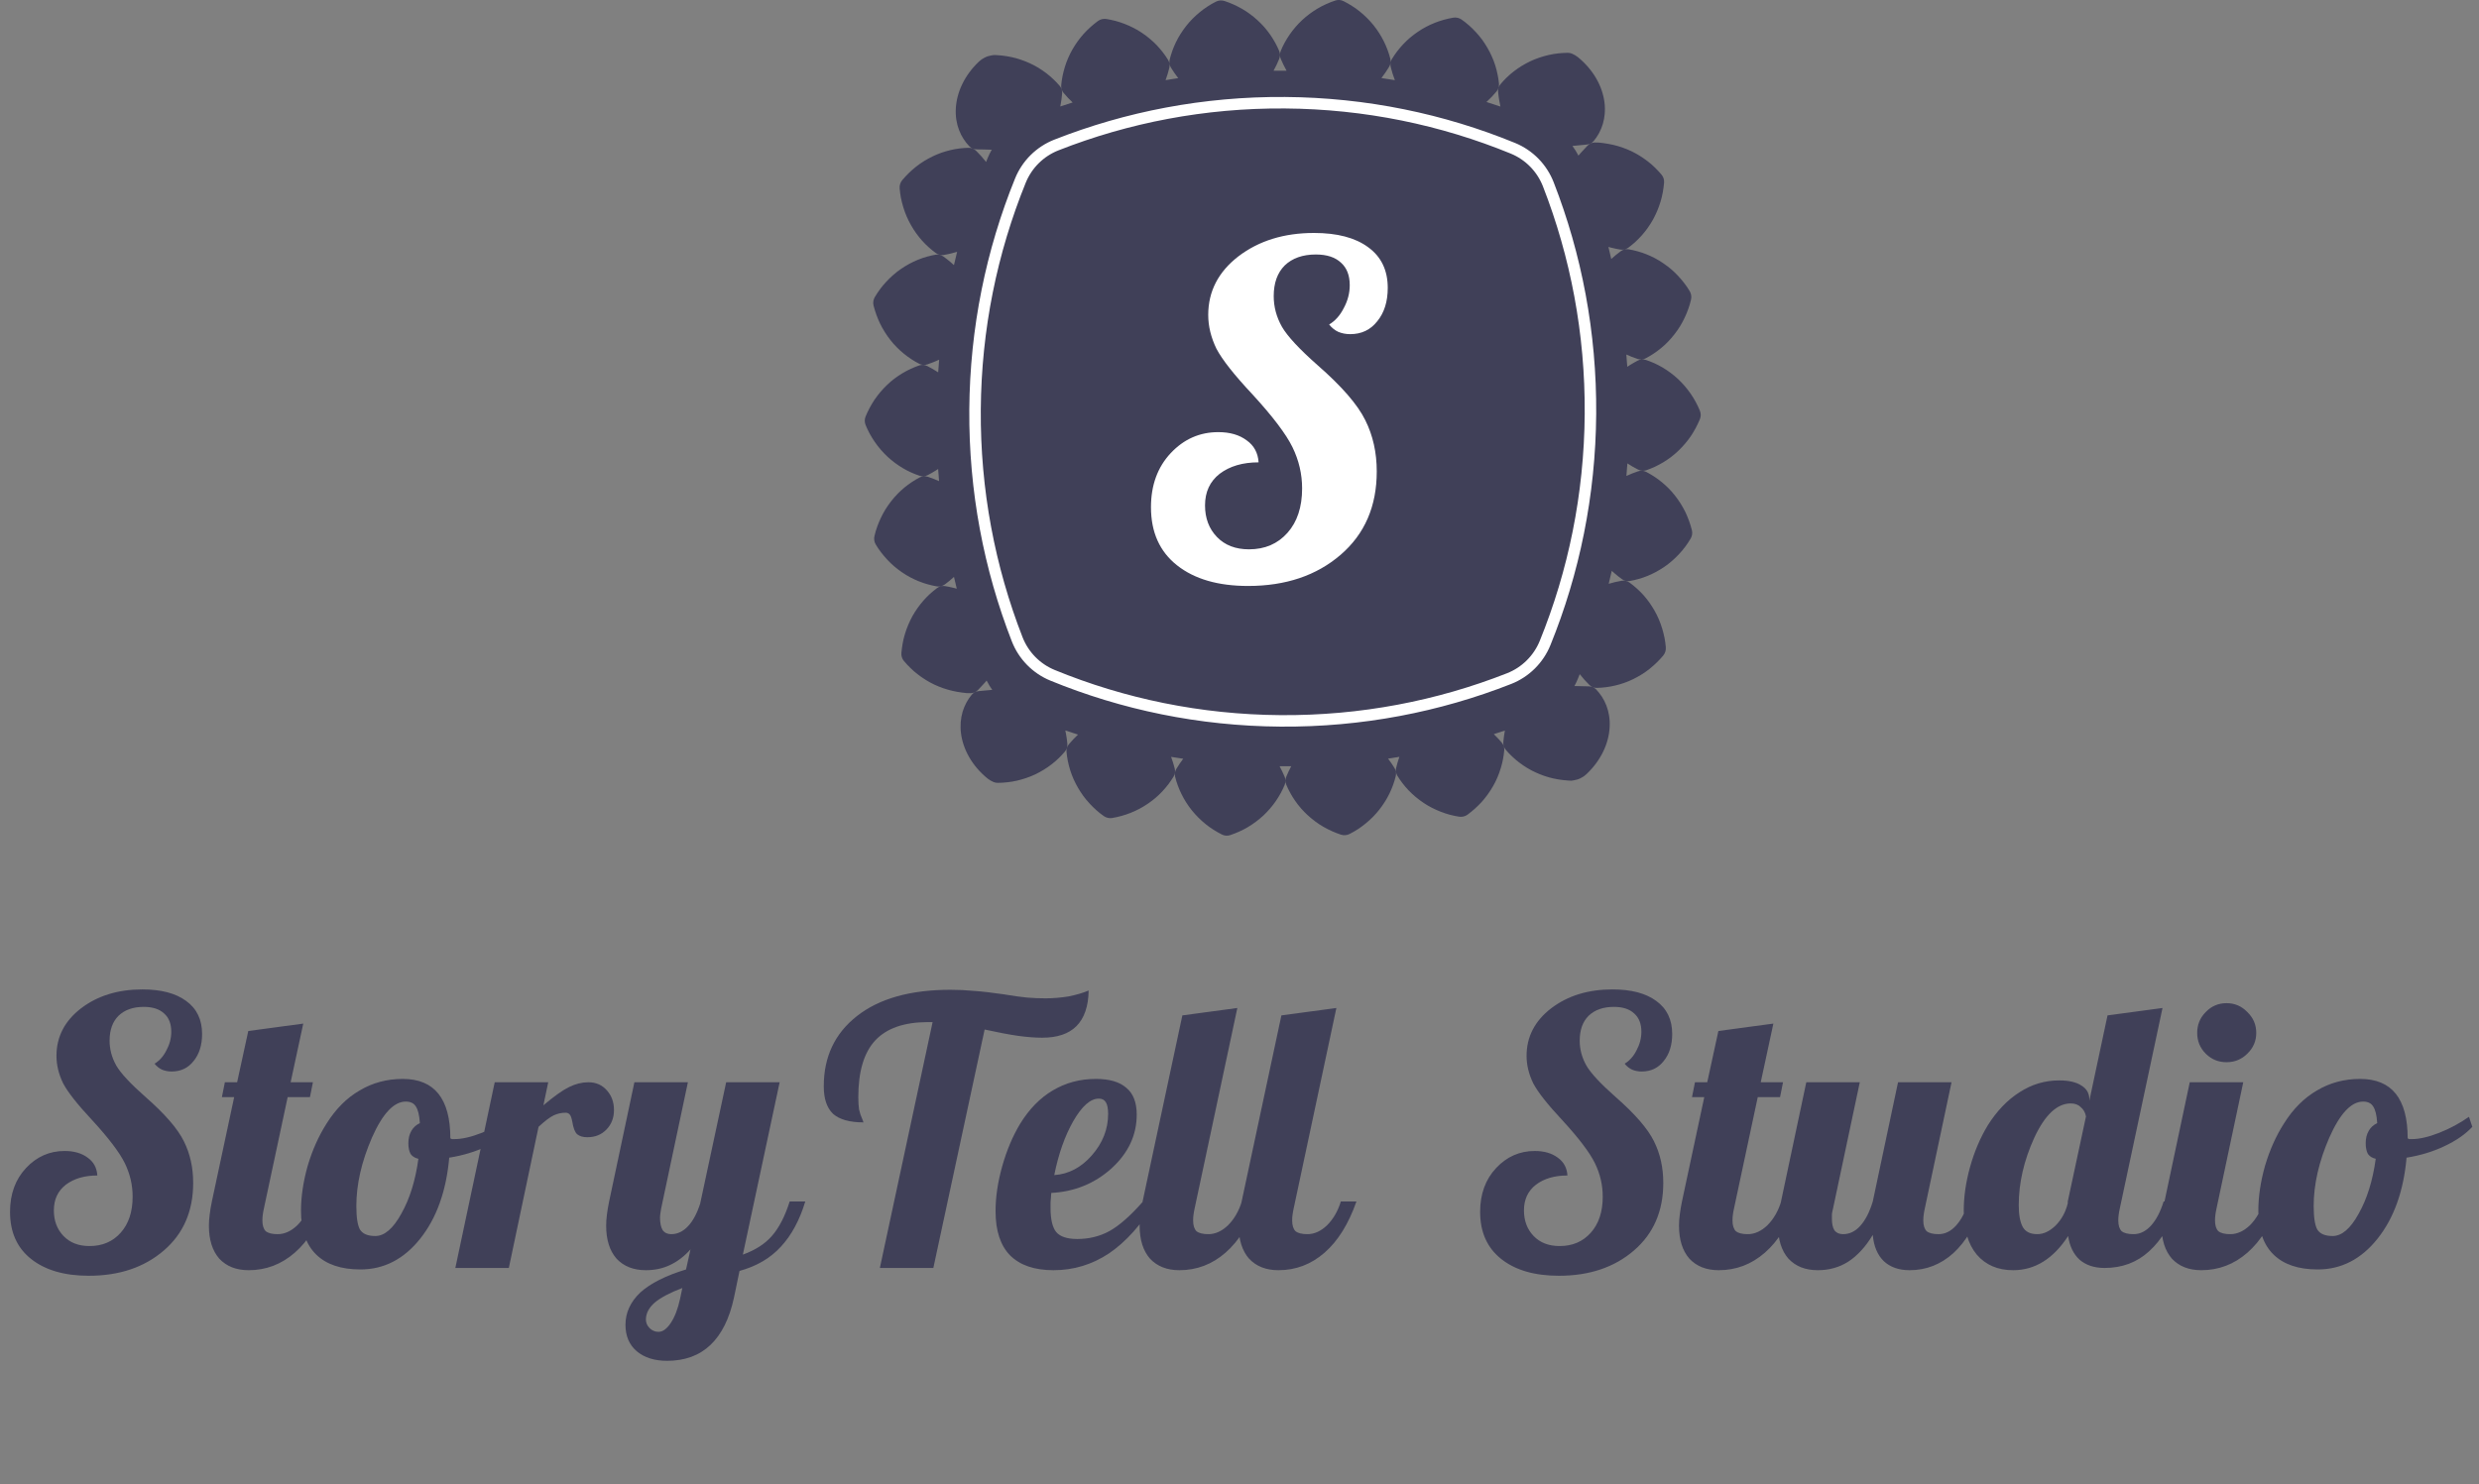 <svg width="172" height="103" viewBox="0 0 172 103" fill="none" xmlns="http://www.w3.org/2000/svg">
<rect x="0" y="0" width="172" height="103" fill="#808080" stroke="none"/>
<g clip-path="url(#clip0_318_3231)">
<path d="M113.665 32.595C113.84 32.683 114.042 32.699 114.226 32.635C114.623 32.498 115.011 32.319 115.383 32.096C115.755 31.873 116.117 31.606 116.442 31.293C116.77 30.98 117.064 30.635 117.317 30.266C117.564 29.896 117.773 29.502 117.944 29.091C118.023 28.901 118.017 28.685 117.939 28.496C117.603 27.676 117.086 26.926 116.425 26.305C116.089 25.994 115.732 25.73 115.36 25.509C115.173 25.399 114.985 25.3 114.79 25.212C114.594 25.124 114.396 25.046 114.196 24.98C114.103 24.948 114.006 24.937 113.911 24.945C114.006 24.937 114.1 24.911 114.186 24.866C114.56 24.67 114.917 24.434 115.253 24.157C115.337 24.088 115.42 24.016 115.501 23.941C115.582 23.867 115.66 23.79 115.736 23.711C115.89 23.552 116.037 23.382 116.177 23.202C116.317 23.022 116.447 22.836 116.566 22.644C116.686 22.452 116.789 22.255 116.885 22.053C116.98 21.851 117.065 21.645 117.14 21.435C117.177 21.33 117.214 21.224 117.244 21.117C117.275 21.011 117.302 20.903 117.328 20.795C117.375 20.595 117.342 20.382 117.236 20.207C117.179 20.112 117.119 20.018 117.058 19.926C116.996 19.834 116.929 19.744 116.862 19.656C116.726 19.479 116.582 19.308 116.43 19.146C116.276 18.984 116.119 18.828 115.946 18.682C115.773 18.537 115.593 18.399 115.404 18.271C114.657 17.758 113.83 17.445 113.001 17.303C112.809 17.27 112.612 17.318 112.455 17.433C112.225 17.6 112.005 17.781 111.794 17.974C111.73 17.694 111.664 17.415 111.595 17.137C111.667 17.157 111.739 17.176 111.811 17.194C112.016 17.245 112.222 17.288 112.429 17.322C112.621 17.354 112.818 17.307 112.976 17.191C113.146 17.065 113.312 16.93 113.469 16.786C113.626 16.643 113.776 16.489 113.92 16.327C114.207 16.002 114.466 15.64 114.691 15.239C114.909 14.841 115.083 14.424 115.213 13.995C115.28 13.78 115.329 13.564 115.369 13.345C115.409 13.126 115.439 12.905 115.458 12.683C115.466 12.58 115.456 12.477 115.425 12.38C115.393 12.284 115.343 12.194 115.276 12.115C115.132 11.946 114.981 11.783 114.822 11.629C114.742 11.552 114.661 11.476 114.578 11.403C114.494 11.33 114.406 11.26 114.318 11.192C113.963 10.919 113.582 10.68 113.172 10.485C112.758 10.292 112.338 10.148 111.916 10.051C111.81 10.027 111.705 10.006 111.6 9.988C111.494 9.969 111.391 9.956 111.279 9.935C111.059 9.9 110.849 9.884 110.634 9.89C110.535 9.893 110.441 9.918 110.355 9.96C110.268 10.002 110.191 10.061 110.125 10.132C109.985 10.284 109.839 10.439 109.7 10.588C109.637 10.651 109.577 10.726 109.517 10.801C109.396 10.565 109.256 10.34 109.1 10.128C109.419 10.092 109.748 10.062 110.078 10.035C110.174 10.027 110.268 10.002 110.354 9.959C110.44 9.917 110.518 9.858 110.58 9.782C110.718 9.616 110.837 9.439 110.943 9.243C111.052 9.047 111.135 8.84 111.206 8.613C111.34 8.165 111.393 7.653 111.322 7.099C111.252 6.547 111.061 5.979 110.749 5.441C110.438 4.903 110.006 4.394 109.475 3.963C109.352 3.865 109.209 3.783 109.058 3.719C108.964 3.682 108.862 3.664 108.76 3.665C108.538 3.669 108.316 3.683 108.096 3.707C107.876 3.732 107.658 3.767 107.44 3.819C107.004 3.92 106.578 4.063 106.168 4.256C105.755 4.453 105.378 4.687 105.035 4.952C104.863 5.085 104.701 5.224 104.547 5.372C104.393 5.522 104.248 5.678 104.111 5.84C103.985 5.989 103.925 6.184 103.943 6.378C103.963 6.588 103.991 6.798 104.028 7.007C104.05 7.136 104.076 7.265 104.105 7.395C103.783 7.286 103.46 7.181 103.135 7.079C103.385 6.85 103.619 6.605 103.836 6.345C103.961 6.195 104.022 6.001 104.003 5.806C103.961 5.385 103.877 4.963 103.747 4.547C103.682 4.337 103.604 4.132 103.514 3.931C103.425 3.728 103.323 3.528 103.208 3.33C103.094 3.132 102.971 2.942 102.838 2.758C102.704 2.577 102.561 2.406 102.411 2.242C102.109 1.913 101.776 1.612 101.413 1.36C101.246 1.242 101.037 1.193 100.835 1.226C99.962 1.375 99.119 1.698 98.365 2.213C98.177 2.341 97.999 2.476 97.83 2.619C97.661 2.761 97.502 2.917 97.353 3.074C97.055 3.391 96.796 3.734 96.576 4.094C96.525 4.177 96.493 4.269 96.478 4.364C96.492 4.269 96.488 4.171 96.464 4.076C96.359 3.663 96.21 3.264 96.017 2.874C95.824 2.486 95.586 2.107 95.301 1.751C95.015 1.399 94.695 1.081 94.347 0.799C94.173 0.656 93.992 0.532 93.805 0.412C93.618 0.293 93.426 0.183 93.228 0.083C93.136 0.037 93.037 0.008 92.937 0C92.836 -0.006 92.734 0.007 92.636 0.04C92.426 0.111 92.22 0.192 92.018 0.283C91.816 0.374 91.619 0.472 91.427 0.588C91.043 0.817 90.681 1.085 90.348 1.392C90.015 1.704 89.725 2.045 89.479 2.401C89.232 2.759 89.028 3.131 88.865 3.525C88.827 3.616 88.809 3.712 88.809 3.808C88.809 3.712 88.789 3.616 88.751 3.527C88.585 3.138 88.378 2.763 88.129 2.405C88.004 2.227 87.869 2.053 87.723 1.884C87.576 1.719 87.419 1.559 87.252 1.406C87.084 1.253 86.909 1.109 86.728 0.975C86.547 0.841 86.359 0.716 86.166 0.608C85.781 0.389 85.373 0.204 84.952 0.067C84.758 0.006 84.544 0.024 84.362 0.117C84.165 0.217 83.972 0.327 83.787 0.447C83.601 0.57 83.421 0.702 83.248 0.843C82.902 1.126 82.584 1.44 82.301 1.802C82.019 2.161 81.782 2.538 81.592 2.926C81.402 3.318 81.258 3.725 81.156 4.136C81.132 4.231 81.128 4.329 81.143 4.424C81.158 4.519 81.192 4.611 81.242 4.693C81.397 4.946 81.567 5.189 81.75 5.423C81.456 5.467 81.163 5.513 80.871 5.562C80.974 5.283 81.061 5 81.131 4.711C81.154 4.616 81.158 4.518 81.143 4.424C81.128 4.329 81.095 4.237 81.043 4.154C80.82 3.794 80.558 3.451 80.258 3.137C79.958 2.826 79.618 2.54 79.24 2.285C78.86 2.027 78.461 1.828 78.045 1.665C77.837 1.585 77.625 1.512 77.411 1.455C77.198 1.399 76.981 1.354 76.763 1.318C76.56 1.286 76.351 1.335 76.185 1.453C75.827 1.717 75.494 2.015 75.194 2.343C74.895 2.675 74.631 3.045 74.405 3.439C74.179 3.831 74.006 4.248 73.878 4.663C73.75 5.079 73.668 5.5 73.63 5.92C73.612 6.115 73.675 6.308 73.801 6.457C73.994 6.686 74.202 6.905 74.422 7.111C74.136 7.201 73.851 7.295 73.566 7.39C73.626 7.093 73.669 6.793 73.694 6.493C73.71 6.297 73.649 6.103 73.521 5.955C73.246 5.636 72.936 5.341 72.591 5.077C72.246 4.814 71.865 4.578 71.454 4.391C71.247 4.296 71.037 4.213 70.824 4.141C70.611 4.069 70.394 4.006 70.177 3.962C69.96 3.916 69.74 3.88 69.52 3.856C69.409 3.844 69.299 3.835 69.188 3.828C69.133 3.824 69.077 3.822 69.022 3.819L68.98 3.818L68.917 3.826L68.791 3.845C68.713 3.858 68.635 3.876 68.557 3.899C68.48 3.923 68.404 3.956 68.331 3.992C68.257 4.028 68.186 4.069 68.118 4.114C68.051 4.16 67.989 4.212 67.931 4.266C67.432 4.735 67.038 5.273 66.767 5.833C66.495 6.393 66.347 6.973 66.317 7.529C66.287 8.086 66.373 8.591 66.543 9.03C66.71 9.468 66.959 9.841 67.251 10.149C67.319 10.22 67.4 10.273 67.489 10.309C67.4 10.273 67.305 10.255 67.208 10.258C66.788 10.267 66.365 10.319 65.942 10.418C65.52 10.518 65.096 10.662 64.691 10.862C64.487 10.961 64.289 11.071 64.097 11.19C63.907 11.31 63.719 11.437 63.548 11.577C63.201 11.854 62.88 12.166 62.595 12.508C62.466 12.667 62.402 12.873 62.42 13.078C62.44 13.299 62.469 13.519 62.51 13.738C62.555 13.957 62.61 14.174 62.675 14.388C62.741 14.602 62.818 14.812 62.905 15.019C62.992 15.226 63.097 15.43 63.209 15.629C63.435 16.026 63.694 16.386 63.982 16.708C64.275 17.032 64.596 17.317 64.938 17.566C65.017 17.623 65.105 17.664 65.199 17.685C65.106 17.663 65.008 17.66 64.912 17.677C64.704 17.714 64.497 17.762 64.291 17.82C64.085 17.879 63.881 17.949 63.682 18.031C63.283 18.195 62.892 18.405 62.515 18.663C62.421 18.728 62.328 18.795 62.239 18.864C62.15 18.934 62.064 19.006 61.98 19.079C61.811 19.227 61.65 19.383 61.498 19.547C61.422 19.629 61.347 19.712 61.275 19.797C61.203 19.883 61.133 19.97 61.069 20.059C60.937 20.238 60.814 20.423 60.7 20.614C60.595 20.79 60.56 21.003 60.609 21.203C60.72 21.635 60.87 22.055 61.062 22.457C61.259 22.86 61.5 23.243 61.78 23.601C61.92 23.78 62.067 23.948 62.226 24.106C62.383 24.264 62.545 24.412 62.714 24.549C63.051 24.823 63.409 25.056 63.782 25.249C63.955 25.338 64.157 25.352 64.342 25.29C64.621 25.197 64.894 25.088 65.161 24.963C65.135 25.255 65.112 25.548 65.092 25.841C64.848 25.681 64.594 25.534 64.334 25.403C64.16 25.315 63.958 25.3 63.774 25.363C63.377 25.501 62.989 25.68 62.616 25.902C62.245 26.125 61.883 26.392 61.558 26.706C61.23 27.019 60.936 27.364 60.683 27.733C60.436 28.102 60.227 28.497 60.056 28.908C59.977 29.098 59.983 29.313 60.061 29.503C60.397 30.323 60.914 31.073 61.575 31.694C61.911 32.004 62.268 32.269 62.64 32.489C62.827 32.599 63.015 32.699 63.21 32.787C63.406 32.875 63.604 32.952 63.804 33.019C63.897 33.05 63.994 33.061 64.089 33.054C63.994 33.061 63.9 33.088 63.814 33.133C63.44 33.329 63.083 33.564 62.746 33.842C62.663 33.911 62.579 33.983 62.498 34.057C62.419 34.132 62.34 34.209 62.264 34.288C62.11 34.447 61.963 34.617 61.823 34.797C61.683 34.976 61.553 35.163 61.434 35.355C61.314 35.547 61.211 35.744 61.115 35.945C61.02 36.147 60.934 36.353 60.859 36.564C60.822 36.669 60.785 36.775 60.755 36.882C60.725 36.988 60.697 37.096 60.672 37.204C60.625 37.404 60.658 37.617 60.764 37.792C60.821 37.887 60.88 37.98 60.941 38.072C61.004 38.164 61.071 38.254 61.138 38.343C61.274 38.52 61.418 38.69 61.57 38.852C61.724 39.015 61.881 39.17 62.054 39.316C62.227 39.462 62.407 39.599 62.595 39.727C63.343 40.241 64.17 40.553 64.999 40.696C65.095 40.712 65.192 40.708 65.285 40.686C65.192 40.708 65.103 40.749 65.024 40.807C64.854 40.933 64.688 41.068 64.531 41.212C64.374 41.355 64.223 41.509 64.08 41.671C63.793 41.996 63.534 42.359 63.309 42.759C63.091 43.157 62.917 43.574 62.786 44.003C62.719 44.218 62.671 44.434 62.63 44.654C62.59 44.872 62.561 45.093 62.542 45.316C62.533 45.418 62.544 45.522 62.575 45.618C62.607 45.715 62.657 45.804 62.724 45.883C62.867 46.052 63.019 46.215 63.178 46.369C63.258 46.447 63.339 46.522 63.422 46.595C63.506 46.668 63.594 46.738 63.682 46.806C64.037 47.079 64.418 47.318 64.828 47.513C65.242 47.706 65.662 47.85 66.084 47.947C66.189 47.971 66.294 47.992 66.4 48.011C66.505 48.029 66.609 48.042 66.721 48.063C66.941 48.099 67.151 48.115 67.366 48.108C67.465 48.105 67.559 48.08 67.645 48.038C67.559 48.08 67.482 48.139 67.419 48.216C67.282 48.381 67.162 48.559 67.056 48.754C66.948 48.951 66.864 49.157 66.793 49.384C66.66 49.833 66.607 50.345 66.677 50.899C66.748 51.451 66.939 52.018 67.25 52.557C67.561 53.095 67.993 53.603 68.524 54.034C68.647 54.132 68.791 54.215 68.942 54.279C69.036 54.315 69.137 54.334 69.24 54.332C69.461 54.329 69.683 54.315 69.903 54.29C70.123 54.266 70.341 54.231 70.56 54.179C70.995 54.078 71.421 53.934 71.832 53.742C72.244 53.544 72.622 53.31 72.964 53.045C73.136 52.913 73.298 52.773 73.452 52.625C73.607 52.476 73.752 52.32 73.888 52.158C74.015 52.008 74.074 51.814 74.056 51.619C74.037 51.409 74.009 51.2 73.972 50.991C73.955 50.892 73.936 50.794 73.915 50.696C74.207 50.794 74.5 50.89 74.794 50.983C74.571 51.194 74.36 51.417 74.164 51.652C74.039 51.803 73.978 51.997 73.997 52.192C74.038 52.613 74.122 53.034 74.253 53.451C74.318 53.66 74.395 53.865 74.485 54.067C74.575 54.27 74.677 54.47 74.791 54.667C74.905 54.865 75.028 55.056 75.162 55.239C75.295 55.42 75.438 55.591 75.589 55.756C75.89 56.084 76.224 56.386 76.586 56.638C76.753 56.756 76.962 56.805 77.164 56.772C78.038 56.623 78.881 56.299 79.634 55.784C79.823 55.657 80.001 55.521 80.169 55.379C80.338 55.236 80.498 55.081 80.647 54.923C80.945 54.606 81.204 54.264 81.423 53.904C81.525 53.737 81.554 53.536 81.507 53.345C81.438 53.069 81.353 52.796 81.254 52.528C81.533 52.575 81.814 52.618 82.095 52.659C81.922 52.887 81.763 53.123 81.618 53.362C81.517 53.529 81.487 53.73 81.535 53.921C81.64 54.334 81.788 54.733 81.981 55.123C82.174 55.511 82.413 55.89 82.698 56.246C82.984 56.598 83.304 56.916 83.652 57.198C83.826 57.341 84.007 57.465 84.194 57.585C84.381 57.704 84.573 57.814 84.771 57.914C84.863 57.961 84.962 57.989 85.062 57.997C85.163 58.003 85.265 57.99 85.362 57.957C85.573 57.886 85.779 57.805 85.981 57.714C86.183 57.623 86.38 57.525 86.572 57.409C86.956 57.18 87.318 56.912 87.651 56.605C87.984 56.293 88.274 55.953 88.52 55.596C88.767 55.238 88.971 54.867 89.134 54.472C89.21 54.291 89.208 54.087 89.132 53.908C89.028 53.662 88.911 53.417 88.781 53.178C88.797 53.178 88.813 53.178 88.828 53.179C89.082 53.181 89.335 53.18 89.589 53.178C89.461 53.415 89.347 53.658 89.245 53.907C89.171 54.088 89.171 54.292 89.248 54.471C89.414 54.859 89.62 55.235 89.87 55.592C89.994 55.77 90.13 55.944 90.276 56.113C90.422 56.278 90.579 56.438 90.746 56.591C90.914 56.745 91.089 56.888 91.271 57.022C91.452 57.156 91.639 57.281 91.832 57.389C92.218 57.608 92.625 57.793 93.046 57.93C93.241 57.991 93.454 57.973 93.637 57.88C93.834 57.78 94.026 57.67 94.212 57.551C94.397 57.427 94.578 57.295 94.751 57.154C95.096 56.871 95.415 56.558 95.697 56.195C95.98 55.836 96.216 55.459 96.406 55.071C96.596 54.679 96.74 54.272 96.843 53.861C96.89 53.672 96.858 53.471 96.756 53.304C96.619 53.078 96.468 52.862 96.308 52.652C96.57 52.613 96.832 52.571 97.094 52.527C97.005 52.777 96.93 53.03 96.868 53.287C96.822 53.477 96.853 53.678 96.956 53.844C97.178 54.204 97.44 54.547 97.741 54.861C98.041 55.172 98.381 55.458 98.759 55.713C99.139 55.971 99.538 56.17 99.954 56.333C100.162 56.413 100.374 56.486 100.588 56.544C100.801 56.599 101.018 56.645 101.236 56.68C101.438 56.712 101.648 56.664 101.814 56.545C102.172 56.281 102.505 55.983 102.805 55.655C103.104 55.323 103.368 54.953 103.594 54.559C103.82 54.167 103.993 53.75 104.121 53.335C104.249 52.919 104.331 52.499 104.369 52.078C104.387 51.883 104.324 51.69 104.198 51.541C104.025 51.335 103.839 51.139 103.644 50.952C103.902 50.87 104.158 50.786 104.414 50.701C104.364 50.967 104.327 51.236 104.305 51.506C104.289 51.702 104.35 51.896 104.478 52.043C104.752 52.362 105.063 52.657 105.408 52.921C105.753 53.185 106.134 53.42 106.545 53.607C106.751 53.702 106.962 53.786 107.175 53.858C107.388 53.929 107.605 53.992 107.822 54.037C108.039 54.083 108.258 54.118 108.479 54.142C108.59 54.154 108.7 54.164 108.811 54.171C108.866 54.175 108.922 54.177 108.977 54.18L109.019 54.181L109.082 54.173L109.208 54.154C109.286 54.141 109.364 54.123 109.442 54.099C109.519 54.076 109.595 54.042 109.668 54.007C109.742 53.971 109.813 53.929 109.881 53.885C109.948 53.838 110.01 53.787 110.068 53.733C110.567 53.264 110.961 52.726 111.232 52.166C111.504 51.606 111.652 51.026 111.682 50.469C111.712 49.913 111.626 49.408 111.456 48.968C111.289 48.53 111.04 48.157 110.748 47.85C110.68 47.778 110.599 47.726 110.51 47.69C110.599 47.726 110.694 47.744 110.791 47.741C111.211 47.732 111.634 47.679 112.057 47.58C112.479 47.481 112.903 47.336 113.308 47.137C113.512 47.037 113.71 46.928 113.902 46.809C114.092 46.689 114.28 46.561 114.451 46.422C114.798 46.144 115.119 45.833 115.404 45.491C115.533 45.332 115.597 45.126 115.579 44.921C115.559 44.699 115.53 44.479 115.488 44.261C115.444 44.042 115.389 43.825 115.323 43.611C115.258 43.397 115.181 43.186 115.094 42.98C115.007 42.773 114.902 42.569 114.79 42.37C114.564 41.973 114.305 41.613 114.017 41.29C113.723 40.967 113.403 40.681 113.061 40.432C112.903 40.317 112.706 40.273 112.514 40.306C112.211 40.358 111.91 40.428 111.615 40.517C111.689 40.218 111.76 39.918 111.828 39.617C111.898 39.681 111.969 39.744 112.041 39.806C112.202 39.943 112.368 40.073 112.539 40.196C112.697 40.309 112.895 40.355 113.087 40.321C113.295 40.285 113.502 40.237 113.707 40.178C113.914 40.119 114.118 40.05 114.317 39.968C114.716 39.804 115.107 39.594 115.484 39.335C115.578 39.27 115.671 39.204 115.76 39.134C115.849 39.065 115.935 38.993 116.019 38.919C116.188 38.772 116.349 38.616 116.501 38.452C116.577 38.37 116.652 38.287 116.724 38.201C116.796 38.116 116.866 38.028 116.93 37.939C117.062 37.761 117.184 37.576 117.298 37.385C117.404 37.209 117.439 36.996 117.389 36.796C117.278 36.364 117.128 35.943 116.937 35.541C116.74 35.139 116.498 34.755 116.218 34.398C116.079 34.219 115.931 34.051 115.773 33.892C115.616 33.735 115.453 33.587 115.284 33.45C114.948 33.175 114.59 32.943 114.216 32.75C114.043 32.661 113.841 32.647 113.656 32.709C113.38 32.8 113.11 32.909 112.845 33.032C112.87 32.743 112.893 32.452 112.912 32.161C113.155 32.321 113.406 32.466 113.664 32.595H113.665ZM113.625 24.912C113.718 24.942 113.815 24.953 113.91 24.946C113.815 24.953 113.721 24.98 113.635 25.025C113.448 25.121 113.265 25.226 113.086 25.338C113.026 25.376 112.965 25.415 112.905 25.456C112.885 25.172 112.863 24.888 112.839 24.605C113.096 24.722 113.358 24.825 113.625 24.912V24.912ZM96.382 4.637C96.432 4.553 96.465 4.461 96.479 4.366C96.465 4.461 96.47 4.559 96.493 4.654C96.57 4.962 96.666 5.266 96.781 5.564C96.47 5.512 96.159 5.463 95.846 5.417C96.041 5.166 96.221 4.904 96.382 4.636V4.637ZM67.772 10.367C68.124 10.371 68.471 10.376 68.809 10.391C68.7 10.583 68.602 10.784 68.518 10.991C68.484 11.075 68.451 11.158 68.418 11.241C68.205 10.969 67.976 10.71 67.73 10.469C67.66 10.401 67.578 10.347 67.49 10.312C67.578 10.347 67.675 10.366 67.772 10.367V10.367ZM65.959 18.196C65.798 18.059 65.632 17.929 65.461 17.806C65.382 17.749 65.293 17.709 65.2 17.688C65.293 17.709 65.39 17.712 65.486 17.696C65.797 17.643 66.104 17.57 66.407 17.478C66.332 17.784 66.258 18.091 66.188 18.4C66.112 18.331 66.036 18.262 65.959 18.196V18.196ZM64.375 33.089C64.282 33.059 64.185 33.047 64.09 33.055C64.185 33.047 64.279 33.021 64.365 32.976C64.552 32.879 64.736 32.775 64.914 32.663C64.973 32.626 65.032 32.588 65.09 32.549C65.109 32.831 65.131 33.112 65.155 33.392C64.9 33.277 64.639 33.175 64.375 33.089H64.375ZM65.572 40.677C65.476 40.661 65.379 40.665 65.286 40.687C65.379 40.665 65.467 40.624 65.546 40.567C65.77 40.404 65.984 40.227 66.19 40.04C66.252 40.313 66.316 40.585 66.383 40.856C66.319 40.838 66.254 40.821 66.19 40.805C65.984 40.754 65.779 40.711 65.572 40.677V40.677ZM67.922 47.964C67.826 47.972 67.732 47.997 67.646 48.039C67.732 47.997 67.81 47.938 67.875 47.867C68.016 47.715 68.162 47.56 68.301 47.411C68.354 47.358 68.406 47.295 68.457 47.232C68.57 47.458 68.699 47.673 68.843 47.877C68.542 47.91 68.232 47.938 67.922 47.964H67.922ZM88.363 4.908C88.509 4.644 88.64 4.371 88.754 4.092C88.791 4.002 88.809 3.905 88.809 3.809C88.809 3.905 88.828 4.001 88.866 4.091C88.983 4.366 89.117 4.641 89.266 4.907C89.234 4.907 89.203 4.906 89.171 4.906C88.9 4.904 88.631 4.905 88.363 4.908V4.908ZM110.27 47.532C110.341 47.6 110.423 47.654 110.511 47.689C110.423 47.653 110.326 47.635 110.229 47.634C109.893 47.629 109.562 47.625 109.238 47.612C109.329 47.446 109.411 47.273 109.483 47.095C109.525 46.993 109.565 46.891 109.606 46.788C109.812 47.051 110.034 47.299 110.27 47.531V47.532Z" fill="#404058"/>
<path d="M107.204 44.623C109.196 39.717 110.31 34.355 110.35 28.732C110.389 23.11 109.351 17.732 107.428 12.798C106.984 11.657 106.096 10.753 104.968 10.29C100.085 8.288 94.748 7.169 89.152 7.129C83.556 7.089 78.204 8.132 73.294 10.064C72.158 10.511 71.258 11.402 70.797 12.537C68.805 17.443 67.692 22.805 67.651 28.428C67.612 34.05 68.65 39.428 70.573 44.362C71.017 45.503 71.905 46.407 73.034 46.87C77.916 48.871 83.253 49.991 88.849 50.031C94.445 50.071 99.797 49.027 104.708 47.096C105.843 46.649 106.743 45.757 107.204 44.623V44.623Z" stroke="white" stroke-width="0.797" stroke-miterlimit="10"/>
<path d="M83.83 21.856C83.83 20.225 84.529 18.869 85.927 17.789C87.346 16.708 89.094 16.168 91.17 16.168C92.78 16.168 94.03 16.497 94.92 17.153C95.831 17.81 96.286 18.753 96.286 19.981C96.286 20.934 96.042 21.708 95.555 22.301C95.089 22.894 94.464 23.191 93.68 23.191C93.384 23.191 93.108 23.138 92.854 23.032C92.621 22.926 92.409 22.756 92.219 22.523C92.642 22.269 92.981 21.888 93.236 21.379C93.511 20.871 93.649 20.341 93.649 19.791C93.649 19.113 93.447 18.594 93.045 18.234C92.642 17.852 92.06 17.662 91.297 17.662C90.386 17.662 89.666 17.916 89.136 18.424C88.628 18.933 88.374 19.642 88.374 20.553C88.374 21.295 88.564 22.004 88.946 22.682C89.327 23.339 90.153 24.229 91.424 25.351C93.098 26.813 94.199 28.084 94.729 29.165C95.259 30.224 95.523 31.41 95.523 32.723C95.523 35.138 94.687 37.066 93.013 38.507C91.34 39.947 89.2 40.667 86.594 40.667C84.518 40.667 82.877 40.191 81.669 39.237C80.462 38.284 79.858 36.939 79.858 35.202C79.858 33.677 80.313 32.427 81.224 31.452C82.135 30.478 83.237 29.991 84.529 29.991C85.334 29.991 85.991 30.181 86.499 30.563C87.007 30.923 87.283 31.431 87.325 32.088C86.224 32.088 85.323 32.353 84.624 32.882C83.946 33.412 83.608 34.143 83.608 35.075C83.608 35.965 83.883 36.695 84.434 37.267C84.984 37.839 85.726 38.125 86.658 38.125C87.76 38.125 88.649 37.744 89.327 36.981C90.005 36.219 90.344 35.191 90.344 33.899C90.344 32.903 90.121 31.95 89.677 31.039C89.232 30.128 88.31 28.91 86.912 27.385C85.641 26.029 84.804 24.97 84.402 24.207C84.021 23.424 83.83 22.64 83.83 21.856Z" fill="white"/>
</g>
<path d="M3.918 73.282C3.918 71.959 4.485 70.859 5.619 69.983C6.77 69.106 8.188 68.668 9.872 68.668C11.178 68.668 12.192 68.934 12.914 69.467C13.653 70 14.022 70.765 14.022 71.761C14.022 72.534 13.824 73.162 13.429 73.643C13.051 74.124 12.544 74.365 11.908 74.365C11.668 74.365 11.444 74.322 11.238 74.236C11.049 74.15 10.877 74.012 10.723 73.823C11.066 73.617 11.341 73.308 11.547 72.895C11.771 72.483 11.883 72.053 11.883 71.607C11.883 71.057 11.719 70.636 11.393 70.344C11.066 70.034 10.594 69.88 9.975 69.88C9.236 69.88 8.652 70.086 8.222 70.498C7.81 70.911 7.604 71.486 7.604 72.225C7.604 72.827 7.758 73.402 8.068 73.952C8.377 74.485 9.047 75.207 10.078 76.117C11.436 77.303 12.329 78.334 12.759 79.21C13.189 80.07 13.403 81.032 13.403 82.097C13.403 84.056 12.725 85.62 11.367 86.788C10.01 87.957 8.274 88.541 6.16 88.541C4.476 88.541 3.145 88.155 2.165 87.381C1.186 86.608 0.696 85.517 0.696 84.108C0.696 82.871 1.065 81.857 1.804 81.066C2.543 80.276 3.437 79.881 4.485 79.881C5.138 79.881 5.671 80.035 6.083 80.345C6.495 80.637 6.719 81.049 6.753 81.582C5.86 81.582 5.129 81.797 4.562 82.226C4.012 82.656 3.737 83.249 3.737 84.005C3.737 84.727 3.961 85.319 4.408 85.783C4.854 86.247 5.456 86.479 6.212 86.479C7.106 86.479 7.827 86.17 8.377 85.551C8.927 84.933 9.202 84.099 9.202 83.051C9.202 82.243 9.022 81.47 8.661 80.731C8.3 79.992 7.552 79.004 6.418 77.767C5.387 76.667 4.708 75.808 4.382 75.189C4.073 74.554 3.918 73.918 3.918 73.282ZM15.602 75.112H16.453L17.226 71.555L21.041 71.04L20.165 75.112H21.711L21.505 76.143H19.959L18.309 83.876C18.274 84.031 18.249 84.177 18.232 84.314C18.214 84.434 18.206 84.563 18.206 84.701C18.206 85.044 18.283 85.293 18.438 85.448C18.61 85.586 18.884 85.654 19.262 85.654C19.744 85.654 20.199 85.448 20.629 85.036C21.058 84.606 21.376 84.056 21.582 83.386H22.665C22.115 84.95 21.376 86.136 20.448 86.943C19.52 87.751 18.455 88.155 17.252 88.155C16.393 88.155 15.714 87.888 15.216 87.356C14.735 86.806 14.494 86.041 14.494 85.062C14.494 84.838 14.511 84.589 14.546 84.314C14.58 84.022 14.632 83.713 14.7 83.386L16.247 76.143H15.396L15.602 75.112ZM20.884 84.031C20.884 83.051 21.039 82.011 21.348 80.912C21.674 79.812 22.113 78.832 22.663 77.973C23.298 76.959 24.063 76.195 24.957 75.679C25.85 75.147 26.847 74.88 27.947 74.88C29.046 74.88 29.871 75.224 30.421 75.911C30.971 76.599 31.246 77.63 31.246 79.004C31.28 79.021 31.315 79.039 31.349 79.056C31.401 79.056 31.461 79.056 31.529 79.056C32.062 79.056 32.698 78.91 33.437 78.618C34.176 78.326 34.863 77.956 35.499 77.509L35.731 78.205C35.25 78.721 34.605 79.168 33.798 79.546C33.007 79.924 32.131 80.19 31.169 80.345C30.962 82.664 30.292 84.537 29.158 85.964C28.024 87.39 26.641 88.103 25.008 88.103C23.668 88.103 22.645 87.759 21.941 87.072C21.236 86.385 20.884 85.371 20.884 84.031ZM28.153 76.453C27.328 76.453 26.546 77.286 25.807 78.953C25.085 80.62 24.725 82.201 24.725 83.695C24.725 84.503 24.811 85.053 24.982 85.345C25.171 85.637 25.524 85.783 26.039 85.783C26.675 85.783 27.276 85.268 27.843 84.237C28.428 83.206 28.823 81.934 29.029 80.422C28.789 80.37 28.608 80.259 28.488 80.087C28.385 79.898 28.333 79.649 28.333 79.339C28.333 79.013 28.402 78.729 28.539 78.489C28.677 78.248 28.875 78.068 29.132 77.948C29.098 77.398 29.003 77.011 28.849 76.787C28.711 76.564 28.479 76.453 28.153 76.453ZM35.304 88H31.593L34.325 75.112H38.037L37.702 76.71C38.458 76.074 39.05 75.653 39.48 75.447C39.927 75.224 40.374 75.112 40.82 75.112C41.353 75.112 41.783 75.301 42.109 75.679C42.436 76.04 42.599 76.495 42.599 77.045C42.599 77.578 42.427 78.025 42.083 78.386C41.74 78.746 41.293 78.927 40.743 78.927C40.451 78.927 40.219 78.858 40.047 78.721C39.892 78.583 39.781 78.3 39.712 77.87C39.66 77.595 39.6 77.423 39.532 77.355C39.463 77.269 39.368 77.226 39.248 77.226C38.956 77.226 38.681 77.286 38.423 77.406C38.165 77.526 37.813 77.793 37.366 78.205L35.304 88ZM46.568 85.654C46.997 85.654 47.384 85.474 47.728 85.113C48.071 84.752 48.355 84.228 48.578 83.541L50.383 75.112H54.094L51.542 87.072C52.402 86.763 53.072 86.333 53.553 85.783C54.051 85.216 54.464 84.417 54.79 83.386H55.873C55.478 84.692 54.91 85.74 54.172 86.531C53.45 87.321 52.496 87.88 51.31 88.206L50.924 90.062C50.614 91.505 50.073 92.597 49.3 93.336C48.527 94.075 47.521 94.444 46.284 94.444C45.408 94.444 44.703 94.221 44.171 93.774C43.655 93.327 43.397 92.717 43.397 91.944C43.397 91.102 43.741 90.354 44.428 89.701C45.133 89.065 46.19 88.533 47.599 88.103L47.908 86.711C47.478 87.192 47.006 87.553 46.49 87.794C45.992 88.034 45.434 88.155 44.815 88.155C43.956 88.155 43.277 87.888 42.779 87.356C42.297 86.806 42.057 86.041 42.057 85.062C42.057 84.838 42.074 84.589 42.108 84.314C42.143 84.022 42.194 83.713 42.263 83.386L44.016 75.112H47.728L45.872 83.876C45.855 83.979 45.837 84.091 45.82 84.211C45.803 84.314 45.794 84.417 45.794 84.52C45.794 84.881 45.855 85.165 45.975 85.371C46.112 85.56 46.31 85.654 46.568 85.654ZM47.341 89.392C46.482 89.718 45.846 90.053 45.434 90.397C45.021 90.758 44.815 91.153 44.815 91.583C44.815 91.806 44.901 92.004 45.073 92.176C45.245 92.347 45.451 92.433 45.691 92.433C45.983 92.433 46.267 92.227 46.542 91.815C46.817 91.402 47.032 90.844 47.186 90.139L47.341 89.392Z" fill="#404058"/>
<path d="M72.543 69.287C73.058 69.287 73.582 69.244 74.115 69.158C74.648 69.055 75.12 68.917 75.533 68.746C75.516 69.845 75.232 70.67 74.682 71.22C74.15 71.753 73.359 72.019 72.311 72.019C71.812 72.019 71.254 71.976 70.635 71.89C70.034 71.804 69.261 71.658 68.316 71.452L64.758 88H61.047L64.707 70.936H64.398C62.731 70.936 61.502 71.366 60.712 72.225C59.938 73.067 59.552 74.373 59.552 76.143C59.552 76.47 59.569 76.753 59.603 76.994C59.655 77.234 59.732 77.466 59.835 77.69C59.87 77.758 59.887 77.81 59.887 77.844C59.904 77.862 59.913 77.879 59.913 77.896C58.95 77.896 58.246 77.698 57.799 77.303C57.37 76.891 57.155 76.255 57.155 75.396C57.155 73.351 57.919 71.727 59.449 70.524C60.995 69.304 63.16 68.694 65.944 68.694C66.511 68.694 67.052 68.72 67.568 68.771C68.101 68.806 68.779 68.883 69.604 69.003C70.326 69.124 70.885 69.201 71.28 69.235C71.692 69.27 72.113 69.287 72.543 69.287ZM78.869 77.355C78.869 78.781 78.285 80.027 77.117 81.092C75.948 82.14 74.556 82.707 72.941 82.793C72.924 83.085 72.906 83.309 72.889 83.463C72.889 83.601 72.889 83.721 72.889 83.824C72.889 84.615 73.018 85.173 73.276 85.5C73.551 85.826 74.041 85.99 74.745 85.99C75.553 85.99 76.292 85.809 76.962 85.448C77.649 85.07 78.431 84.383 79.308 83.386H80.184C79.187 85.001 78.105 86.204 76.936 86.995C75.768 87.768 74.487 88.155 73.096 88.155C71.772 88.155 70.767 87.811 70.08 87.124C69.41 86.436 69.075 85.414 69.075 84.056C69.075 83.077 69.229 82.037 69.538 80.937C69.848 79.838 70.26 78.858 70.776 77.999C71.412 76.968 72.168 76.195 73.044 75.679C73.938 75.147 74.934 74.88 76.034 74.88C76.979 74.88 77.684 75.086 78.148 75.499C78.629 75.894 78.869 76.513 78.869 77.355ZM76.24 76.246C75.656 76.246 75.063 76.77 74.462 77.819C73.877 78.85 73.439 80.095 73.147 81.556C74.144 81.487 75.011 81.032 75.751 80.19C76.507 79.331 76.885 78.368 76.885 77.303C76.885 76.942 76.833 76.676 76.73 76.504C76.627 76.332 76.464 76.246 76.24 76.246ZM79.071 85.062C79.071 84.838 79.088 84.589 79.122 84.314C79.157 84.022 79.208 83.713 79.277 83.386L82.035 70.472L85.85 69.957L82.885 83.876C82.851 84.031 82.825 84.177 82.808 84.314C82.791 84.434 82.782 84.563 82.782 84.701C82.782 85.044 82.86 85.293 83.014 85.448C83.186 85.586 83.461 85.654 83.839 85.654C84.32 85.654 84.776 85.448 85.205 85.036C85.635 84.606 85.953 84.056 86.159 83.386H87.242C86.692 84.95 85.953 86.136 85.025 86.943C84.097 87.751 83.032 88.155 81.829 88.155C80.969 88.155 80.291 87.888 79.792 87.356C79.311 86.806 79.071 86.041 79.071 85.062ZM85.942 85.062C85.942 84.838 85.96 84.589 85.994 84.314C86.028 84.022 86.08 83.713 86.149 83.386L88.907 70.472L92.722 69.957L89.757 83.876C89.723 84.031 89.697 84.177 89.68 84.314C89.663 84.434 89.654 84.563 89.654 84.701C89.654 85.044 89.732 85.293 89.886 85.448C90.058 85.586 90.333 85.654 90.711 85.654C91.192 85.654 91.648 85.448 92.077 85.036C92.507 84.606 92.825 84.056 93.031 83.386H94.114C93.564 84.95 92.825 86.136 91.897 86.943C90.969 87.751 89.903 88.155 88.701 88.155C87.841 88.155 87.163 87.888 86.664 87.356C86.183 86.806 85.942 86.041 85.942 85.062Z" fill="#404058"/>
<path d="M105.918 73.282C105.918 71.959 106.485 70.859 107.619 69.983C108.77 69.106 110.188 68.668 111.872 68.668C113.178 68.668 114.192 68.934 114.914 69.467C115.653 70 116.022 70.765 116.022 71.761C116.022 72.534 115.824 73.162 115.429 73.643C115.051 74.124 114.544 74.365 113.908 74.365C113.668 74.365 113.444 74.322 113.238 74.236C113.049 74.15 112.877 74.012 112.723 73.823C113.066 73.617 113.341 73.308 113.548 72.895C113.771 72.483 113.883 72.053 113.883 71.607C113.883 71.057 113.719 70.636 113.393 70.344C113.066 70.034 112.594 69.88 111.975 69.88C111.236 69.88 110.652 70.086 110.222 70.498C109.81 70.911 109.604 71.486 109.604 72.225C109.604 72.827 109.759 73.402 110.068 73.952C110.377 74.485 111.047 75.207 112.078 76.117C113.436 77.303 114.329 78.334 114.759 79.21C115.189 80.07 115.403 81.032 115.403 82.097C115.403 84.056 114.725 85.62 113.367 86.788C112.01 87.957 110.274 88.541 108.16 88.541C106.476 88.541 105.145 88.155 104.165 87.381C103.186 86.608 102.696 85.517 102.696 84.108C102.696 82.871 103.065 81.857 103.804 81.066C104.543 80.276 105.437 79.881 106.485 79.881C107.138 79.881 107.671 80.035 108.083 80.345C108.495 80.637 108.719 81.049 108.753 81.582C107.86 81.582 107.129 81.797 106.562 82.226C106.012 82.656 105.737 83.249 105.737 84.005C105.737 84.727 105.961 85.319 106.408 85.783C106.854 86.247 107.456 86.479 108.212 86.479C109.106 86.479 109.827 86.17 110.377 85.551C110.927 84.933 111.202 84.099 111.202 83.051C111.202 82.243 111.022 81.47 110.661 80.731C110.3 79.992 109.552 79.004 108.418 77.767C107.387 76.667 106.708 75.808 106.382 75.189C106.073 74.554 105.918 73.918 105.918 73.282ZM117.602 75.112H118.453L119.226 71.555L123.041 71.04L122.165 75.112H123.711L123.505 76.143H121.958L120.309 83.876C120.274 84.031 120.249 84.177 120.232 84.314C120.214 84.434 120.206 84.563 120.206 84.701C120.206 85.044 120.283 85.293 120.438 85.448C120.61 85.586 120.885 85.654 121.263 85.654C121.744 85.654 122.199 85.448 122.629 85.036C123.058 84.606 123.376 84.056 123.582 83.386H124.665C124.115 84.95 123.376 86.136 122.448 86.943C121.52 87.751 120.455 88.155 119.252 88.155C118.393 88.155 117.714 87.888 117.216 87.356C116.735 86.806 116.494 86.041 116.494 85.062C116.494 84.838 116.511 84.589 116.546 84.314C116.58 84.022 116.632 83.713 116.7 83.386L118.247 76.143H117.396L117.602 75.112ZM127.877 85.654C128.323 85.654 128.719 85.465 129.062 85.087C129.423 84.692 129.715 84.125 129.939 83.386L131.691 75.112H135.403L133.547 83.876C133.513 84.031 133.487 84.177 133.47 84.314C133.453 84.434 133.444 84.563 133.444 84.701C133.444 85.044 133.522 85.293 133.676 85.448C133.848 85.586 134.123 85.654 134.501 85.654C134.948 85.654 135.352 85.457 135.712 85.062C136.073 84.666 136.365 84.108 136.589 83.386H137.671C137.122 84.967 136.408 86.161 135.532 86.969C134.656 87.759 133.642 88.155 132.491 88.155C131.752 88.155 131.159 87.948 130.712 87.536C130.265 87.106 130.007 86.496 129.939 85.706C129.44 86.531 128.873 87.149 128.238 87.562C127.619 87.957 126.914 88.155 126.124 88.155C125.265 88.155 124.586 87.888 124.088 87.356C123.606 86.806 123.366 86.041 123.366 85.062C123.366 84.838 123.383 84.589 123.417 84.314C123.452 84.022 123.503 83.713 123.572 83.386L125.325 75.112H129.037L127.181 83.876C127.146 84.013 127.121 84.142 127.103 84.263C127.103 84.366 127.103 84.477 127.103 84.598C127.103 84.941 127.164 85.208 127.284 85.397C127.421 85.569 127.619 85.654 127.877 85.654ZM140.066 83.644C140.066 84.314 140.16 84.821 140.349 85.165C140.538 85.491 140.873 85.654 141.354 85.654C141.784 85.654 142.205 85.457 142.617 85.062C143.03 84.649 143.313 84.134 143.468 83.515V83.386L144.731 77.484C144.679 77.209 144.559 76.994 144.37 76.839C144.198 76.667 143.966 76.581 143.674 76.581C142.729 76.581 141.887 77.372 141.148 78.953C140.426 80.534 140.066 82.097 140.066 83.644ZM144.963 76.298V76.401L146.226 70.472L150.041 69.957L147.077 83.876C147.042 84.031 147.016 84.177 146.999 84.314C146.982 84.434 146.973 84.563 146.973 84.701C146.973 85.044 147.051 85.293 147.205 85.448C147.377 85.586 147.652 85.654 148.03 85.654C148.477 85.654 148.881 85.457 149.242 85.062C149.603 84.666 149.895 84.108 150.118 83.386H151.201C150.668 84.915 149.972 86.067 149.113 86.84C148.271 87.613 147.24 88 146.02 88C145.315 88 144.74 87.811 144.293 87.433C143.863 87.038 143.597 86.488 143.494 85.783C142.978 86.574 142.403 87.167 141.767 87.562C141.131 87.957 140.435 88.155 139.679 88.155C138.614 88.155 137.772 87.794 137.153 87.072C136.551 86.35 136.251 85.328 136.251 84.005C136.251 83.043 136.397 82.037 136.689 80.989C136.981 79.941 137.385 78.987 137.9 78.128C138.536 77.114 139.275 76.341 140.117 75.808C140.959 75.258 141.878 74.983 142.875 74.983C143.545 74.983 144.061 75.103 144.422 75.344C144.783 75.567 144.963 75.885 144.963 76.298ZM156.545 71.684C156.545 72.251 156.339 72.732 155.927 73.127C155.531 73.523 155.05 73.72 154.483 73.72C153.916 73.72 153.435 73.523 153.04 73.127C152.644 72.732 152.447 72.251 152.447 71.684C152.447 71.117 152.644 70.636 153.04 70.24C153.435 69.828 153.916 69.622 154.483 69.622C155.05 69.622 155.531 69.828 155.927 70.24C156.339 70.636 156.545 71.117 156.545 71.684ZM149.972 85.062C149.972 84.838 149.989 84.589 150.024 84.314C150.058 84.022 150.11 83.713 150.179 83.386L151.931 75.112H155.643L153.787 83.876C153.753 84.031 153.727 84.177 153.71 84.314C153.693 84.434 153.684 84.563 153.684 84.701C153.684 85.044 153.761 85.293 153.916 85.448C154.088 85.586 154.363 85.654 154.741 85.654C155.222 85.654 155.677 85.448 156.107 85.036C156.537 84.606 156.854 84.056 157.061 83.386H158.143C157.593 84.95 156.854 86.136 155.927 86.943C154.999 87.751 153.933 88.155 152.73 88.155C151.871 88.155 151.192 87.888 150.694 87.356C150.213 86.806 149.972 86.041 149.972 85.062ZM156.69 84.031C156.69 83.051 156.844 82.011 157.153 80.912C157.48 79.812 157.918 78.832 158.468 77.973C159.104 76.959 159.869 76.195 160.762 75.679C161.656 75.147 162.652 74.88 163.752 74.88C164.852 74.88 165.677 75.224 166.227 75.911C166.776 76.599 167.051 77.63 167.051 79.004C167.086 79.021 167.12 79.039 167.154 79.056C167.206 79.056 167.266 79.056 167.335 79.056C167.868 79.056 168.503 78.91 169.242 78.618C169.981 78.326 170.669 77.956 171.304 77.509L171.536 78.205C171.055 78.721 170.411 79.168 169.603 79.546C168.813 79.924 167.936 80.19 166.974 80.345C166.768 82.664 166.098 84.537 164.964 85.964C163.829 87.39 162.446 88.103 160.814 88.103C159.473 88.103 158.451 87.759 157.746 87.072C157.042 86.385 156.69 85.371 156.69 84.031ZM163.958 76.453C163.133 76.453 162.352 77.286 161.613 78.953C160.891 80.62 160.53 82.201 160.53 83.695C160.53 84.503 160.616 85.053 160.788 85.345C160.977 85.637 161.329 85.783 161.845 85.783C162.48 85.783 163.082 85.268 163.649 84.237C164.233 83.206 164.628 81.934 164.835 80.422C164.594 80.37 164.414 80.259 164.293 80.087C164.19 79.898 164.139 79.649 164.139 79.339C164.139 79.013 164.207 78.729 164.345 78.489C164.482 78.248 164.68 78.068 164.938 77.948C164.903 77.398 164.809 77.011 164.654 76.787C164.517 76.564 164.285 76.453 163.958 76.453Z" fill="#404058"/>
<defs>
<clipPath id="clip0_318_3231">
<rect width="58" height="58" fill="white" transform="translate(60)"/>
</clipPath>
</defs>
</svg>
